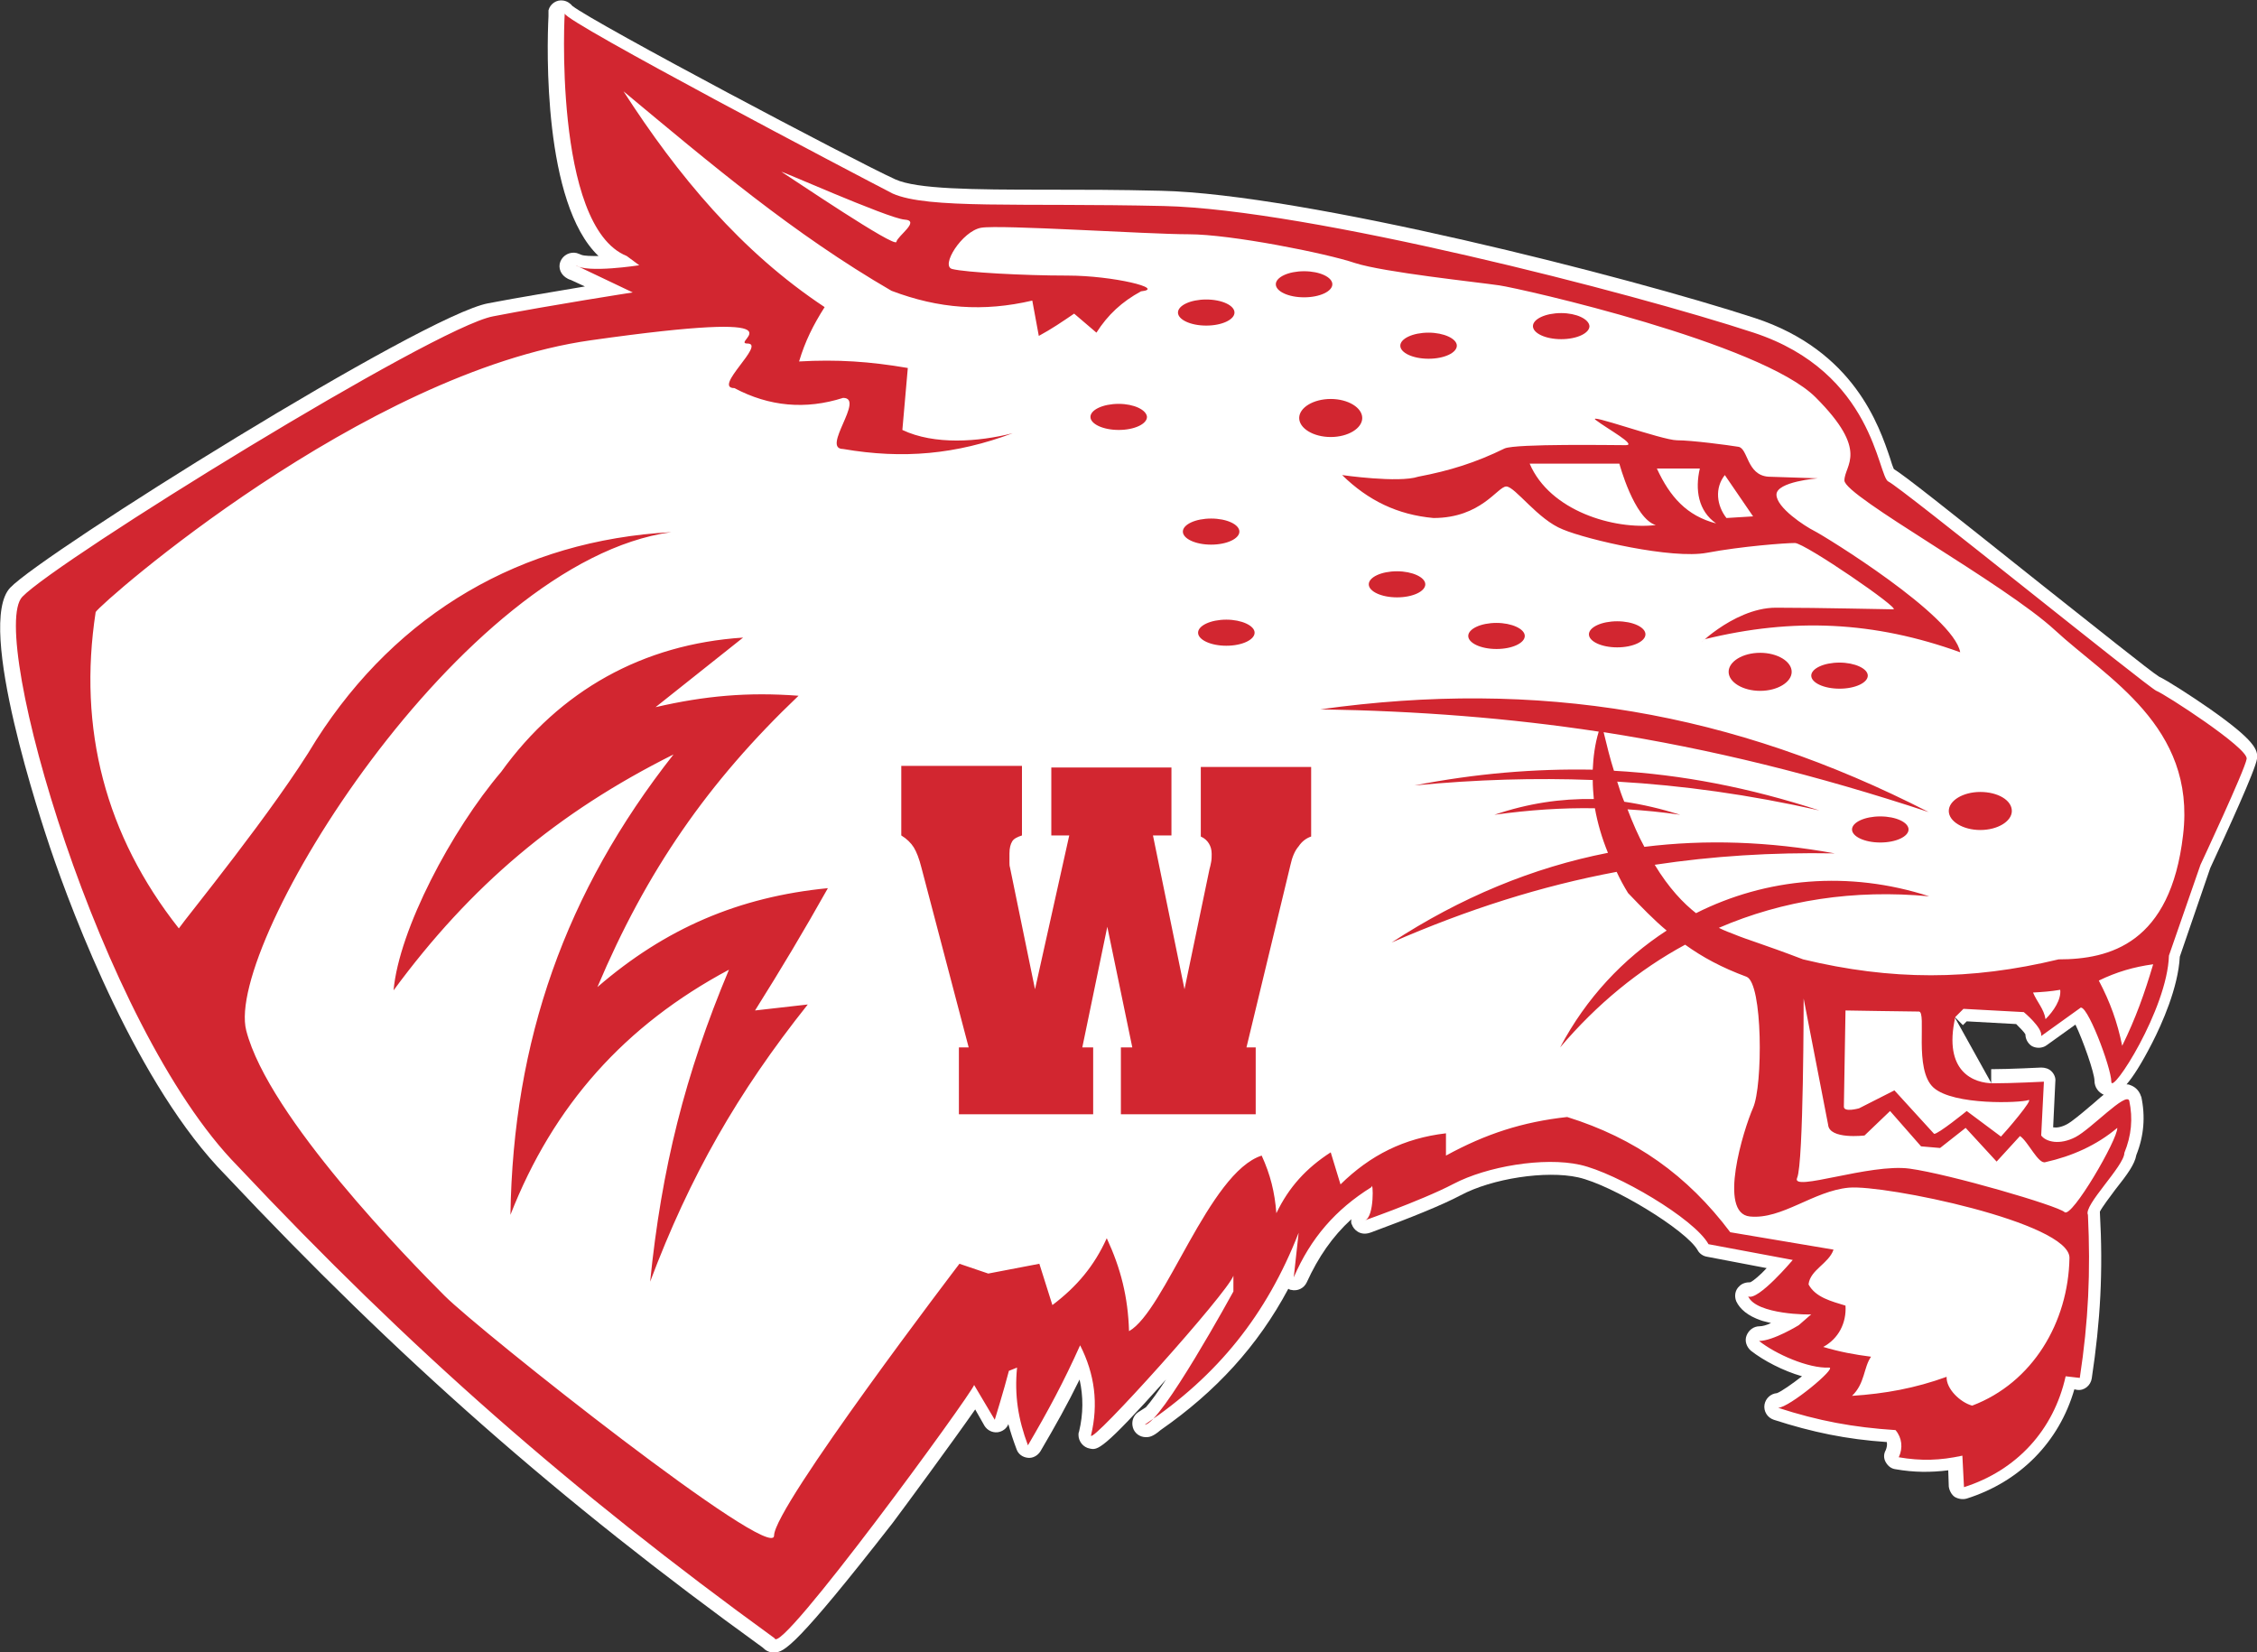 <?xml version="1.0" encoding="iso-8859-1"?>
<!-- Generator: Adobe Illustrator 23.0.1, SVG Export Plug-In . SVG Version: 6.00 Build 0)  -->
<svg version="1.1" id="Layer_1" xmlns="http://www.w3.org/2000/svg" xmlns:xlink="http://www.w3.org/1999/xlink" x="0px" y="0px" width="415.2px" height="304px" viewBox="0 0 415.2 304" enable-background="new 0 0 415.2 304" xml:space="preserve">
  <rect x="0" y="0" width="415.2" height="304" fill="#333333" stroke="none"/>
  <g>
    <g>
      <path fill-rule="evenodd" clip-rule="evenodd" fill="#FFFFFF" d="M359.4,186.8l1.5-1.5l11.1,0.6c0,0,3.5,2.9,3.2,4.4l7.1-5.1
			c1.1-1.5,5.8,10.9,5.8,13.5c0,2.6,10.3-13.3,10.6-23.2l5.8-16.7c0,0,8.2-17.5,8.5-19.5c0.3-2-15.2-12-16.6-12.5
			c-1.5-0.6-47.2-37.6-49.3-38.5c-2-0.9-2.6-20.1-24.8-27.4c-22.2-7.3-81.9-22.7-108.5-23.3c-26.5-0.6-43.4,0.6-49.9-2.3
			c-6.4-2.9-60.3-31.2-60.3-32.7l0,0c0-1.5-2.3,39.1,11.4,44.6l2.3,1.7c0,0-9.6,1.5-11.7,0l10.5,5c0,0-14.9,2.3-25.7,4.4
			c-10.8,2-80.2,44.9-86.6,51.6c-6.4,6.7,14.3,79,39.6,104.7c31.7,33.7,61.3,59.7,98.8,86.9c0.9,3.5,36.2-44.9,36.7-46.6l3.8,6.4
			c0,0,1.7-5.5,2.6-9l1.5-0.6c-0.5,5.1,0.2,9.5,2,14.3c3.7-6.3,6.6-11.7,9.6-18.4c2.7,5.3,3.4,10.8,2,16.6
			c0,1.7,25.1-26.2,26.2-29.4v2.9c0,0-13.4,24.5-16.3,24.5c13.4-9,22.4-20.2,28.3-35.3l-0.9,8.2c3.1-7.2,7.7-12.5,14.3-16.6
			c0.3-1.5,0.6,5.5-1.2,6.1c-1.7,0.6,10.2-3.5,16.3-6.7c6.1-3.2,16.6-5,23.3-3.5c6.7,1.5,21,9.9,23.6,14.6l15.5,2.9
			c0,0-6.4,7.6-8.2,6.7c1.5,3.4,11.5,3.4,11.6,3.3l-2.3,2c0,0-4.7,2.9-7.3,2.9c3,2.4,9.1,5.1,12.9,4.9c1.5,0-7.4,7.4-9.4,7.4
			c7.4,2.4,13.8,3.6,21.6,4.1c1.2,1.4,1.4,3.3,0.6,5c4.1,0.7,7.6,0.6,11.7-0.3l0.3,5.8c9.7-3.1,16.5-10.5,18.7-20.4l2.6,0.3
			c1.6-10.5,2-19.5,1.5-30c-0.9-1.7,6.7-9,6.7-11.4c1.3-3.2,1.6-6.3,0.9-9.6c-0.6-1.7-7,5.2-9.9,6.7c-2.9,1.5-5.4,0.9-6.3-0.3
			l0.5-9.9c0,0-5.8,0.3-9.3,0.3" />
      <path fill="#FFFFFF" d="M142.5,304c-0.1,0-0.2,0-0.3,0c-0.8,0-1.4-0.4-1.9-0.9C102.8,276,73.3,250,41.5,216.2
			c-16.1-16.3-28-47.6-32.3-60.3c-1.4-4.2-13.8-41.1-7.3-47.8c6-6.3,75.9-50.1,87.9-52.3c5.7-1.1,12.6-2.2,17.8-3.1l-2.6-1.2
			c-0.4-0.1-0.7-0.3-1-0.5c-1.1-0.8-1.4-2.2-0.7-3.3c0.7-1.1,2.1-1.5,3.2-1l0.5,0.2c0.6,0.2,1.7,0.2,3.1,0.2
			c-10.2-9.7-9.5-38.3-9.2-44.1c0-0.1,0-0.2,0-0.4h0c0-0.4,0-0.6,0-0.7c0.3-1.2,1.5-2,2.7-1.8c0.7,0.1,1.3,0.5,1.7,1
			c4.3,3.3,51.7,28.4,59.4,31.9c4,1.8,14,1.9,27.9,1.9c6.2,0,13.1,0,21,0.2c26.3,0.6,85.9,15.8,109.2,23.4
			c18.3,6,22.9,19.9,24.9,25.8c0.2,0.7,0.5,1.6,0.7,2c2.1,1.3,8.4,6.3,27.1,21.2c9.5,7.5,20.2,16.1,21.7,17c1.5,0.7,6,3.6,9.3,5.9
			c8.4,5.9,8.9,7.6,8.7,9.2c-0.3,2.1-5.5,13.4-8.6,20.1L401,176c-0.3,5.7-3.3,12.4-5.1,15.9c-2,3.9-3.5,6.2-4.7,7.6
			c0.2,0,0.4,0,0.6,0.1c0.9,0.3,1.6,0.9,2,1.9c0,0.1,0,0.2,0.1,0.2c0.8,3.7,0.5,7.3-0.9,10.8c-0.3,1.7-1.6,3.5-3.9,6.4
			c-0.9,1.2-2.4,3.2-2.8,4c0,0.1,0,0.1,0,0.2c0.6,10.8,0.1,19.9-1.5,30.5c-0.2,1.3-1.4,2.3-2.7,2.1l-0.5-0.1
			c-2.8,9.7-10,17-19.8,20.1c-0.7,0.2-1.5,0.1-2.2-0.3c-0.6-0.4-1-1.2-1.1-1.9l-0.1-3c-3.2,0.4-6.3,0.4-9.7-0.2
			c-0.8-0.1-1.4-0.6-1.8-1.3s-0.4-1.5,0-2.2c0.2-0.5,0.3-1,0.2-1.5c-7.4-0.5-13.7-1.8-20.8-4.1c-1.2-0.4-1.9-1.6-1.7-2.8
			c0.2-1.1,1.1-2,2.3-2.1c0.8-0.3,2.8-1.7,4.6-3.1c-3.5-1-7.1-2.9-9.4-4.7c-0.8-0.7-1.2-1.8-0.8-2.8s1.3-1.7,2.4-1.7
			c0.5,0,1.3-0.2,2.1-0.6c-0.7-0.2-1.4-0.3-1.9-0.5c-2.3-0.8-3.8-2-4.5-3.5c-0.4-1-0.2-2.1,0.6-2.8c0.5-0.5,1.2-0.7,2-0.7
			c0.6-0.3,1.8-1.3,3-2.6l-11-2.1c-0.7-0.1-1.4-0.6-1.7-1.2c-2.1-3.7-15.7-12-22-13.4c-5.9-1.3-15.8,0.2-21.6,3.3
			c-3.4,1.8-9.1,4.1-16.4,6.8l0,0c-0.1,0-0.2,0.1-0.3,0.1c-1.8,0.6-3-0.6-3.3-1.5c-0.1-0.1-0.2-0.5-0.1-1c-3.5,3.2-6.1,7-8.2,11.6
			c-0.5,1.1-1.7,1.7-2.9,1.4c-0.2,0-0.3-0.1-0.5-0.2c-5.6,10.5-13.3,18.9-23.5,26c-1.5,1.3-2.2,1.3-2.7,1.3c-1.1,0-2.1-0.7-2.4-1.8
			c-0.3-1.1,0.1-2.2,1-2.8c0.5-0.3,0.9-0.6,1.4-0.9c0.9-1,2.2-2.8,3.7-5.1c-11.7,13.1-12.6,13-14,12.7c-1.2-0.2-2.1-1.3-2.1-2.5
			c0-0.2,0-0.4,0.1-0.6c0.8-3.3,0.8-6.5,0.1-9.6c-2.2,4.5-4.5,8.6-7.2,13.2c-0.5,0.8-1.4,1.3-2.3,1.2c-1-0.1-1.8-0.7-2.1-1.6
			c-0.6-1.6-1.1-3.1-1.5-4.6c-0.3,0.8-1.1,1.4-2,1.5c-1,0.1-1.9-0.4-2.4-1.2l-1.7-3c-4.4,6.3-13.1,18.1-15.2,20.9
			C146.5,302.9,144.2,304,142.5,304z M116.7,51.5l0.2,0.1c1,0.5,1.6,1.5,1.4,2.6c-0.2,1.1-1,1.9-2.1,2.1c-0.1,0-15,2.4-25.6,4.4
			c-9.4,1.8-78.7,44.1-85.2,50.9c-1.7,2.4,0.4,19.2,8.7,43.4c8.8,25.5,20.3,47.1,30.9,57.8c31.3,33.3,60.5,59,97.3,85.7
			c6.2-6,32-40.8,34.2-44.7c0.4-0.8,1.1-1.4,2-1.5c1-0.1,1.9,0.4,2.4,1.2l0.9,1.5c0.3-1.2,0.7-2.4,0.9-3.5c0.2-0.8,0.8-1.4,1.5-1.7
			l1.5-0.6c0.8-0.3,1.7-0.2,2.4,0.3c0.7,0.5,1.1,1.4,1,2.2c-0.3,2.7-0.2,5.2,0.3,7.7c2.4-4.3,4.4-8.4,6.6-13.1
			c0.4-0.9,1.3-1.4,2.2-1.5c0.9-0.1,1.8,0.5,2.3,1.4c1.9,3.8,2.9,7.6,3,11.6c7-7.3,19.7-22,20.7-24.2c0.4-1.1,1.6-1.8,2.8-1.6
			c1.2,0.2,2.1,1.3,2.1,2.5v2.9c0,0.4-0.1,0.8-0.3,1.2c-1.3,2.5-2.6,4.7-3.8,6.7c4.6-5.7,8.3-12.2,11.2-19.6
			c0.5-1.2,1.7-1.8,2.9-1.5c0.6,0.1,1,0.4,1.4,0.9c2.6-3.3,5.8-6.2,9.6-8.7c0.5-0.7,1.3-1,2-0.9c0.8,0,2.2,0.5,2.5,2.4
			c0,0,0.1,1,0.1,2.4c4.9-1.9,8.8-3.5,11.3-4.8c6.9-3.6,17.9-5.3,25-3.7c6.9,1.5,20.4,9.3,24.6,14.8l14.4,2.7
			c0.9,0.2,1.6,0.8,1.9,1.6c0.3,0.8,0.1,1.8-0.4,2.5c-2,2.4-3.7,4.1-5.1,5.2c2.1,0.5,4.8,0.7,6.3,0.7c0.9-0.1,1.8,0.3,2.4,1.1
			c0.7,1.1,0.5,2.5-0.4,3.3l-2.3,2c-0.1,0.1-0.2,0.2-0.3,0.2c-0.4,0.2-1.3,0.8-2.6,1.4c2.4,1.1,5,1.8,6.7,1.7c0.6,0,1.3,0.2,1.8,0.5
			c0.6,0.5,1,1.3,1,2.1c0,0.8,0,2-5,6c-0.2,0.2-0.5,0.4-0.7,0.6c5,1.3,9.9,2,15.4,2.3c0.7,0,1.4,0.4,1.8,0.9c1,1.3,1.6,2.8,1.6,4.4
			c2.7,0.2,5.3,0,8.1-0.6c0.7-0.2,1.5,0,2.1,0.4c0.6,0.4,0.9,1.1,1,1.9l0.1,2.4c7.2-3.3,12.2-9.5,13.9-17.4c0.3-1.2,1.4-2.1,2.7-1.9
			l0.2,0c1.3-9.2,1.6-17.4,1.1-26.8c-0.6-2.1,1.2-4.5,3.8-7.8c1-1.3,2.6-3.4,2.9-4.2c0-0.3,0.1-0.5,0.2-0.8c0.7-1.6,1.1-3.2,1.1-4.9
			c-0.5,0.4-1.1,0.9-1.6,1.3c-1.9,1.6-3.7,3.1-5.1,3.9c-4.1,2.1-7.9,1-9.4-1c-0.3-0.5-0.5-1-0.5-1.6l0.3-7.2c-2,0.1-4.7,0.2-6.7,0.2
			v-5c3.4,0,9.1-0.3,9.2-0.3c0.7,0,1.4,0.2,1.9,0.7c0.5,0.5,0.8,1.2,0.7,1.9l-0.4,8.4c0.6,0.1,1.5,0,2.6-0.6c0.9-0.5,2.7-2,4.1-3.2
			c1-0.8,1.8-1.6,2.6-2.2c-0.9-0.4-1.7-1.3-1.7-2.6c0-1.4-2.1-7.4-3.5-10.3l-5.3,3.8c-0.8,0.6-2,0.6-2.8,0.1
			c-0.7-0.5-1.1-1.3-1.1-2.1c-0.2-0.4-1-1.2-1.7-1.9l-9.1-0.5l-0.7,0.7l-3.5-3.5l1.5-1.5c0.5-0.5,1.2-0.8,1.9-0.7l11.1,0.6
			c0.5,0,1.1,0.2,1.5,0.6c1.1,0.9,1.9,1.7,2.6,2.5l4.5-3.2c0.7-0.7,1.7-0.9,2.7-0.6c2.3,0.7,4.6,6.5,6,10.9
			c2.8-4.5,6.6-12.6,6.8-18.2c0-0.3,0.1-0.5,0.1-0.7l5.8-16.7c0-0.1,0.1-0.2,0.1-0.2c3.4-7.3,7.1-15.6,8-18.2
			c-2.3-2.5-13-9.6-14.9-10.5c-0.8-0.3-3-2-22.7-17.6c-11.1-8.9-25-19.9-26.7-20.9c-1.4-0.7-1.9-2.2-2.7-4.6
			c-1.9-5.7-5.9-17.5-21.7-22.7c-23-7.6-81.9-22.6-107.7-23.2c-7.8-0.2-14.8-0.2-20.9-0.2c-15.5,0-24.9-0.1-29.9-2.3
			C159.3,35.9,144,28,130,20.5c-13.1-7-20.3-11-24.3-13.4c-0.1,11.3,1.5,34.2,10,37.7c0.2,0.1,0.4,0.2,0.6,0.3l2.3,1.7
			c0.8,0.6,1.2,1.6,0.9,2.6c-0.2,1-1.1,1.7-2,1.9C117.2,51.4,117,51.4,116.7,51.5z M209.6,259.7L209.6,259.7L209.6,259.7z
			 M327,256.3C327,256.3,327,256.3,327,256.3C327,256.3,327,256.3,327,256.3z M176.6,253.8c0,0.1,0,0.1-0.1,0.2
			C176.5,253.9,176.6,253.8,176.6,253.8z M388,211.9C388,211.9,388,211.9,388,211.9C388,211.9,388,211.9,388,211.9z M390.4,198.7
			C390.4,198.7,390.4,198.7,390.4,198.7C390.4,198.7,390.4,198.7,390.4,198.7z M390.4,198.7C390.4,198.7,390.4,198.7,390.4,198.7
			C390.4,198.7,390.4,198.7,390.4,198.7z M372.6,189.8C372.6,189.8,372.6,189.8,372.6,189.8C372.6,189.8,372.6,189.8,372.6,189.8z
			 M384.2,186.7C384.2,186.7,384.2,186.7,384.2,186.7C384.2,186.7,384.2,186.7,384.2,186.7z M397,124.4c0,0,0.1,0,0.2,0.1
			C397.1,124.4,397.1,124.4,397,124.4z M345.8,90.5C345.8,90.5,345.8,90.5,345.8,90.5C345.8,90.5,345.8,90.5,345.8,90.5z M347.8,86
			c0.1,0,0.1,0.1,0.2,0.1C348,86,347.9,86,347.8,86z M105.9,2.5C105.9,2.5,105.9,2.5,105.9,2.5C105.9,2.5,105.9,2.5,105.9,2.5z
			 M105.9,2.5L105.9,2.5L105.9,2.5z" />
    </g>
    <path fill-rule="evenodd" clip-rule="evenodd" fill="#D22630" d="M103.9,2.5c0-1.5-2.3,39.1,11.4,44.6l2.3,1.7c0,0-9.6,1.5-11.7,0
		l10.5,5c0,0-14.9,2.3-25.7,4.4c-10.8,2-80.2,44.9-86.6,51.6c-6.4,6.7,14.3,79,39.6,104.7c31.7,33.7,61.3,59.7,98.8,86.9
		c0.9,3.5,36.2-44.9,36.7-46.6l3.8,6.4c0,0,1.7-5.5,2.6-9l1.5-0.6c-0.5,5.1,0.2,9.5,2,14.3c3.7-6.3,6.6-11.7,9.6-18.4
		c2.7,5.3,3.4,10.8,2,16.6c0,1.7,25.1-26.2,26.2-29.4v2.9c0,0-13.4,24.5-16.3,24.5c13.4-9,22.4-20.2,28.3-35.3l-0.9,8.2
		c3.1-7.2,7.7-12.5,14.3-16.6c0.3-1.5,0.6,5.5-1.2,6.1c-1.7,0.6,10.2-3.5,16.3-6.7c6.1-3.2,16.6-5,23.3-3.5
		c6.7,1.5,21,9.9,23.6,14.6l15.5,2.9c0,0-6.4,7.6-8.2,6.7c1.5,3.4,11.5,3.4,11.6,3.3l-2.3,2c0,0-4.7,2.9-7.3,2.9
		c3,2.4,9.1,5.1,12.9,4.9c1.5,0-7.4,7.4-9.4,7.4c7.4,2.4,13.8,3.6,21.6,4.1c1.2,1.4,1.4,3.3,0.6,5c4.1,0.7,7.6,0.6,11.7-0.3l0.3,5.8
		c9.7-3.1,16.5-10.5,18.7-20.4l2.6,0.3c1.6-10.5,2-19.5,1.5-30c-0.9-1.7,6.7-9,6.7-11.4c1.3-3.2,1.6-6.3,0.9-9.6
		c-0.6-1.7-7,5.2-9.9,6.7c-2.9,1.5-5.4,0.9-6.3-0.3l0.5-9.9c0,0-5.8,0.3-9.3,0.3c-3.5,0-9.3-2-7-12.2l1.5-1.5l11.1,0.6
		c0,0,3.5,2.9,3.2,4.4l7.1-5.1c1.1-1.5,5.8,10.9,5.8,13.5c0,2.6,10.3-13.3,10.6-23.2l5.8-16.7c0,0,8.2-17.5,8.5-19.5
		c0.3-2-15.2-12-16.6-12.5c-1.5-0.6-47.2-37.6-49.3-38.5c-2-0.9-2.6-20.1-24.8-27.4c-22.2-7.3-81.9-22.7-108.5-23.3
		c-26.5-0.6-43.4,0.6-49.9-2.3C157.8,32.3,103.9,4,103.9,2.5L103.9,2.5z M310,173.8c-8.5,4.6-16.2,10.9-23,18.9
		c4.8-9.1,11.6-16.3,19.6-21.5c-2.4-2-4.6-4.3-7.1-6.9c-0.8-1.3-1.5-2.6-2.1-3.9c-13.9,2.6-27.4,6.9-41.4,13
		c12.7-8.3,26-13.8,39.8-16.5c-1.1-2.7-1.9-5.4-2.4-8.2c-6-0.1-12,0.3-18.5,1.2c6.2-2.1,12.2-3,18.3-2.9c-0.1-1.1-0.2-2.3-0.2-3.5
		c-10.6-0.4-21.3-0.1-32.8,1c11.3-2.2,22.1-3.1,32.8-2.9c0.1-2.3,0.4-4.7,1.1-7c-16.5-2.5-33.2-3.8-51.2-4.1
		c40.1-5.6,75.8,0.4,111.9,18.9c-20.6-6.8-40-11.6-59.8-14.7c0.6,2.5,1.2,4.9,1.9,7.1c12.5,0.7,24.9,3.1,37.8,7.3
		c-12.9-2.9-25.1-4.6-37.2-5.3c0.4,1.3,0.8,2.5,1.3,3.7c3.4,0.5,6.8,1.3,10.3,2.4c-3.4-0.5-6.6-0.8-9.7-1c1,2.6,2,4.9,3.1,6.9
		c11.3-1.4,22.9-1,35,1.2c-11.6-0.2-22.5,0.5-33.1,2.1c2.6,4.3,5.3,7.1,7.6,8.9c12.9-6.5,28.1-7.9,42.9-3.1
		c-13.8-1.3-26.9,0.7-38.7,5.8c1.2,0.6,2.1,0.9,2.6,1.1c2.9,1.2,5.3,1.8,12.9,4.7c16.2,3.9,30.8,3.9,47,0c9.4,0,20.6-2.9,22.9-22.9
		c2.4-20-14.1-28.9-23.5-37.6c-9.4-8.7-38.8-24.7-38.8-27.6s4.7-5.3-5.3-15.3c-10-10-54.1-20-58.2-20.6c-4.1-0.6-21.2-2.4-26.5-4.1
		c-5.3-1.8-22.9-5.3-30.6-5.3c-7.6,0-34.7-1.8-38.2-1.2s-7.6,7.1-5.3,7.6c2.4,0.6,12.9,1.2,21.2,1.2s18.2,2.4,13.5,2.9
		c-3.5,1.9-6.1,4.3-8.2,7.6l-4.1-3.5c-2.2,1.5-4.1,2.8-6.5,4.1l-1.2-6.5c-9,2.1-17.2,1.5-25.9-1.8c-18.1-10.5-33.2-23.3-49.3-36.7
		c10,15.5,21.6,29.5,37,39.7c-2.1,3.3-3.6,6.3-4.7,10c7-0.4,13,0,20,1.2L166,79.1c5.9,2.8,14,2.2,20.3,0.6
		c-10.4,3.9-20.2,4.8-31.2,2.9c-4.1,0,4.1-9.4,0-9.4c-6.9,2.2-13.6,1.6-20-1.8c-4.1,0,5.9-8.2,2.4-8.2c-3.5,0,12.9-6.5-28.8-0.6
		c-41.8,5.9-90,48.2-91.1,50c-3.3,21.5,1.8,41.1,15.3,58.2c1.2-1.8,17.6-21.8,25.3-34.7c14.9-23.3,37.7-36.7,65.3-38.2
		c-38.8,5.3-82.3,75.9-78.2,91.7c4.1,15.9,30,42.3,36.5,48.8c6.5,6.5,60.6,49.4,60.6,44.1c0-5.3,34.1-50,34.1-50l5.3,1.8l9.4-1.8
		l2.4,7.6c4.5-3.4,7.7-7.2,10-12.3c2.6,5.6,3.9,10.8,4.1,17.1c6.6-3.7,14.7-29.2,24.4-32.3c1.6,3.5,2.4,6.7,2.7,10.6
		c2.3-4.8,5.5-8.3,10-11.2l1.8,5.9c5.5-5.4,11.7-8.5,19.4-9.4v4.1c7.3-4,14.1-6.2,22.3-7.1c12.5,3.9,22.1,10.7,30,21.2l19,3.2
		c-0.9,2.6-4.3,3.7-4.6,6.4c1.3,2.4,4.2,3.1,6.8,3.9c0.2,3.2-1.3,6.1-4.1,7.6c3,0.9,5.7,1.4,8.8,1.8c-1.4,2-1.1,4.9-3.5,7.2
		c6.1-0.4,11.6-1.4,17.4-3.5c-0.1,2.2,2.5,4.7,4.7,5.3c11.1-4.2,17.7-15.3,17.9-27.2c0-6.5-34.1-13.5-40.6-12.9
		c-6.5,0.6-12.3,5.9-18.2,5.3c-5.9-0.6-1.2-15.9,0.6-20c1.8-4.1,1.8-22.9-1.2-24.1C316.7,178,313.2,176.1,310,173.8L310,173.8z
		 M143.9,31.7c-2-1.1,19.5,8.5,22.5,8.7c3,0.2-1.3,3-1.5,4.1C164.7,45.7,145.8,32.9,143.9,31.7L143.9,31.7z M136.7,117.3
		c-18.4,1.2-33.7,9.7-44.5,24.7c-9.1,10.7-18.8,29-19.8,40.2c14.2-19.3,30.1-32.7,51.5-43.4c-19.9,25.3-29.5,52.6-30,84.7
		c7.9-20.2,21.1-34.9,40.2-45.1c-8.1,19.3-12.4,36.6-14.5,57.4c7.3-19.4,16.1-34.8,29-51l-9.7,1.1c4.9-7.8,8.9-14.5,13.4-22.5
		c-16.4,1.6-29.9,7.4-42.4,18.2c9-21.3,20.3-37.7,37-53.6c-9.3-0.7-17.2,0-26.3,2.1L136.7,117.3L136.7,117.3z M221.9,55.1
		c-2.9,0-5.2,1.1-5.2,2.4c0,1.3,2.3,2.4,5.2,2.4c2.9,0,5.2-1.1,5.2-2.4C227.1,56.2,224.8,55.1,221.9,55.1L221.9,55.1z M205.8,74.3
		c-2.9,0-5.2,1.1-5.2,2.4c0,1.3,2.3,2.4,5.2,2.4c2.9,0,5.2-1.1,5.2-2.4C210.9,75.4,208.6,74.3,205.8,74.3L205.8,74.3z M222.8,95.4
		c-2.9,0-5.2,1.1-5.2,2.4c0,1.3,2.3,2.4,5.2,2.4c2.9,0,5.2-1.1,5.2-2.4C228,96.5,225.7,95.4,222.8,95.4L222.8,95.4z M225.6,114
		c-2.9,0-5.2,1.1-5.2,2.4c0,1.3,2.3,2.4,5.2,2.4c2.9,0,5.2-1.1,5.2-2.4C230.8,115.1,228.4,114,225.6,114L225.6,114z M244.8,73.4
		c-3.2,0-5.8,1.6-5.8,3.5c0,1.9,2.6,3.5,5.8,3.5c3.2,0,5.8-1.6,5.8-3.5C250.6,75,248,73.4,244.8,73.4L244.8,73.4z M239.9,49.9
		c-2.9,0-5.2,1.1-5.2,2.4c0,1.3,2.3,2.4,5.2,2.4c2.9,0,5.2-1.1,5.2-2.4C245.1,51,242.8,49.9,239.9,49.9L239.9,49.9z M262.8,61.2
		c-2.9,0-5.2,1.1-5.2,2.4s2.3,2.4,5.2,2.4c2.9,0,5.2-1.1,5.2-2.4S265.6,61.2,262.8,61.2L262.8,61.2z M287.2,57.6
		c-2.9,0-5.2,1.1-5.2,2.4c0,1.3,2.3,2.4,5.2,2.4c2.9,0,5.2-1.1,5.2-2.4C292.3,58.7,290,57.6,287.2,57.6L287.2,57.6z M257,105.1
		c-2.9,0-5.2,1.1-5.2,2.4s2.3,2.4,5.2,2.4c2.9,0,5.2-1.1,5.2-2.4S259.8,105.1,257,105.1L257,105.1z M275.3,114.6
		c-2.9,0-5.2,1.1-5.2,2.4s2.3,2.4,5.2,2.4s5.2-1.1,5.2-2.4S278.1,114.6,275.3,114.6L275.3,114.6z M297.5,114.3
		c-2.9,0-5.2,1.1-5.2,2.4c0,1.3,2.3,2.4,5.2,2.4c2.9,0,5.2-1.1,5.2-2.4C302.7,115.4,300.4,114.3,297.5,114.3L297.5,114.3z
		 M323.8,120.1c-3.2,0-5.8,1.6-5.8,3.5s2.6,3.5,5.8,3.5s5.8-1.6,5.8-3.5S327,120.1,323.8,120.1L323.8,120.1z M338.4,121.9
		c-2.9,0-5.2,1.1-5.2,2.4c0,1.3,2.3,2.4,5.2,2.4c2.9,0,5.2-1.1,5.2-2.4C343.6,123,341.2,121.9,338.4,121.9L338.4,121.9z
		 M364.3,145.7c-3.2,0-5.8,1.6-5.8,3.5c0,1.9,2.6,3.5,5.8,3.5c3.2,0,5.8-1.6,5.8-3.5C370.1,147.2,367.5,145.7,364.3,145.7
		L364.3,145.7z M246.9,87.4c0,0,10.4,1.5,14,0.3c5.8-1.1,10.6-2.6,15.9-5.2c2.1-0.9,20.1-0.6,22.3-0.6c2.1,0-3.4-3-5.5-4.6
		c-2.1-1.5,12.2,3.7,14.9,3.7c2.7,0,9.5,0.9,11.3,1.2c1.8,0.3,1.5,5.2,5.5,5.5l9.1,0.3c0,0-7.6,0.6-7.6,3s5.2,5.8,7,6.7
		c1.8,0.9,25.6,15.5,26.8,22.3c-15.8-5.7-30.7-6.4-47-2.4c-2.7,2.7,4.9-5.8,13.1-5.8s20.1,0.3,21.6,0.3S332,99.9,330.2,99.9
		c-1.8,0-9.8,0.6-16.2,1.8c-6.4,1.2-22-2.4-26.5-4.3c-4.6-1.8-8.8-7.9-10.4-7.9s-4.6,5.8-13.4,5.8C257.1,94.7,251.7,92.1,246.9,87.4
		L246.9,87.4z M281.4,85.3h16.5c0,0,2.7,10.1,6.7,11.3C296.9,97.5,285.1,94,281.4,85.3L281.4,85.3z M304.8,86.2h7.9
		c-0.9,3.9-0.3,7.8,3,10.1C310.3,94.9,307.2,91.4,304.8,86.2L304.8,86.2z M317.3,87.4l5.2,7.6l-4.9,0.3
		C315.8,93,315.4,89.8,317.3,87.4L317.3,87.4z M178.2,192.7h-1.8V205h5h15.2h4.5v-12.3h-2l4.6-22.2l4.6,22.2h-2.1V205h4.7h15.4h4.7
		v-12.3h-1.7l8.1-33.6c0.3-1.4,0.8-2.6,1.5-3.4c0.6-0.9,1.4-1.5,2.3-1.8v-12.8h-20.3v12.8c0.7,0.3,1.2,0.8,1.5,1.3
		c0.3,0.5,0.5,1.1,0.5,1.9c0,0.5,0,1-0.1,1.5c-0.1,0.5-0.2,1-0.3,1.3l-4.6,22.1l-5.8-28.3h3.4v-12.5h-6l0,0h-10l0,0h-6.1v12.5h3.3
		l-6.3,28.3l-4.6-22.4c-0.1-0.3-0.1-0.6-0.1-0.9c0-0.3,0-0.9,0-1.7c0-1,0.2-1.7,0.5-2.2c0.3-0.5,0.9-0.8,1.8-1.1v-12.8h-22.2v12.8
		c1,0.6,1.8,1.4,2.3,2.2c0.5,0.8,1,2.1,1.4,3.7L178.2,192.7L178.2,192.7z M345.9,150.2c-2.9,0-5.2,1.1-5.2,2.4s2.3,2.4,5.2,2.4
		c2.9,0,5.2-1.1,5.2-2.4S348.8,150.2,345.9,150.2L345.9,150.2z M331.8,183.7c0,0,0,30.4-1.2,33c-1.2,2.7,13.4-2.7,20.7-1.7
		c7.3,1,27.2,6.8,28.5,8c1.3,1.2,9.8-13.4,9.7-15.5c-3.8,3.2-8.3,5.2-13.2,6.3c-1.3,0.5-3.2-3.8-4.7-4.8l-4.3,4.7l-5.7-6.2l-4.7,3.7
		l-3.5-0.3l-5.7-6.5l-4.7,4.5c0,0-6.5,0.8-6.7-2L331.8,183.7L331.8,183.7z M339.5,185.9c0,0,12,0.2,13.5,0.2c1.5,0-1,10.7,2.7,14
		c3.7,3.3,16,2.8,17.4,2.3c1.3-0.5-4.3,6-5,6.7l-6.3-4.7c0,0-5.3,4.3-6,4.2l-7.3-8l-6.5,3.3c0,0-2.8,0.8-2.8-0.3L339.5,185.9
		L339.5,185.9z M374,182.6c1.8-0.1,3.2-0.2,5-0.5c0.2,1.8-1.2,3.9-2.7,5.4C376,185.6,374.7,184.3,374,182.6L374,182.6z M386.1,180.4
		c3.3-1.6,6.4-2.5,10-3c-1.6,5.4-3.2,9.9-5.7,15C389.5,188,388.2,184.4,386.1,180.4L386.1,180.4z" />
  </g>
  <g></g>
  <g></g>
  <g></g>
  <g></g>
  <g></g>
  <g></g>
  <g></g>
  <g></g>
  <g></g>
  <g></g>
  <g></g>
  <g></g>
  <g></g>
  <g></g>
  <g></g>
</svg>